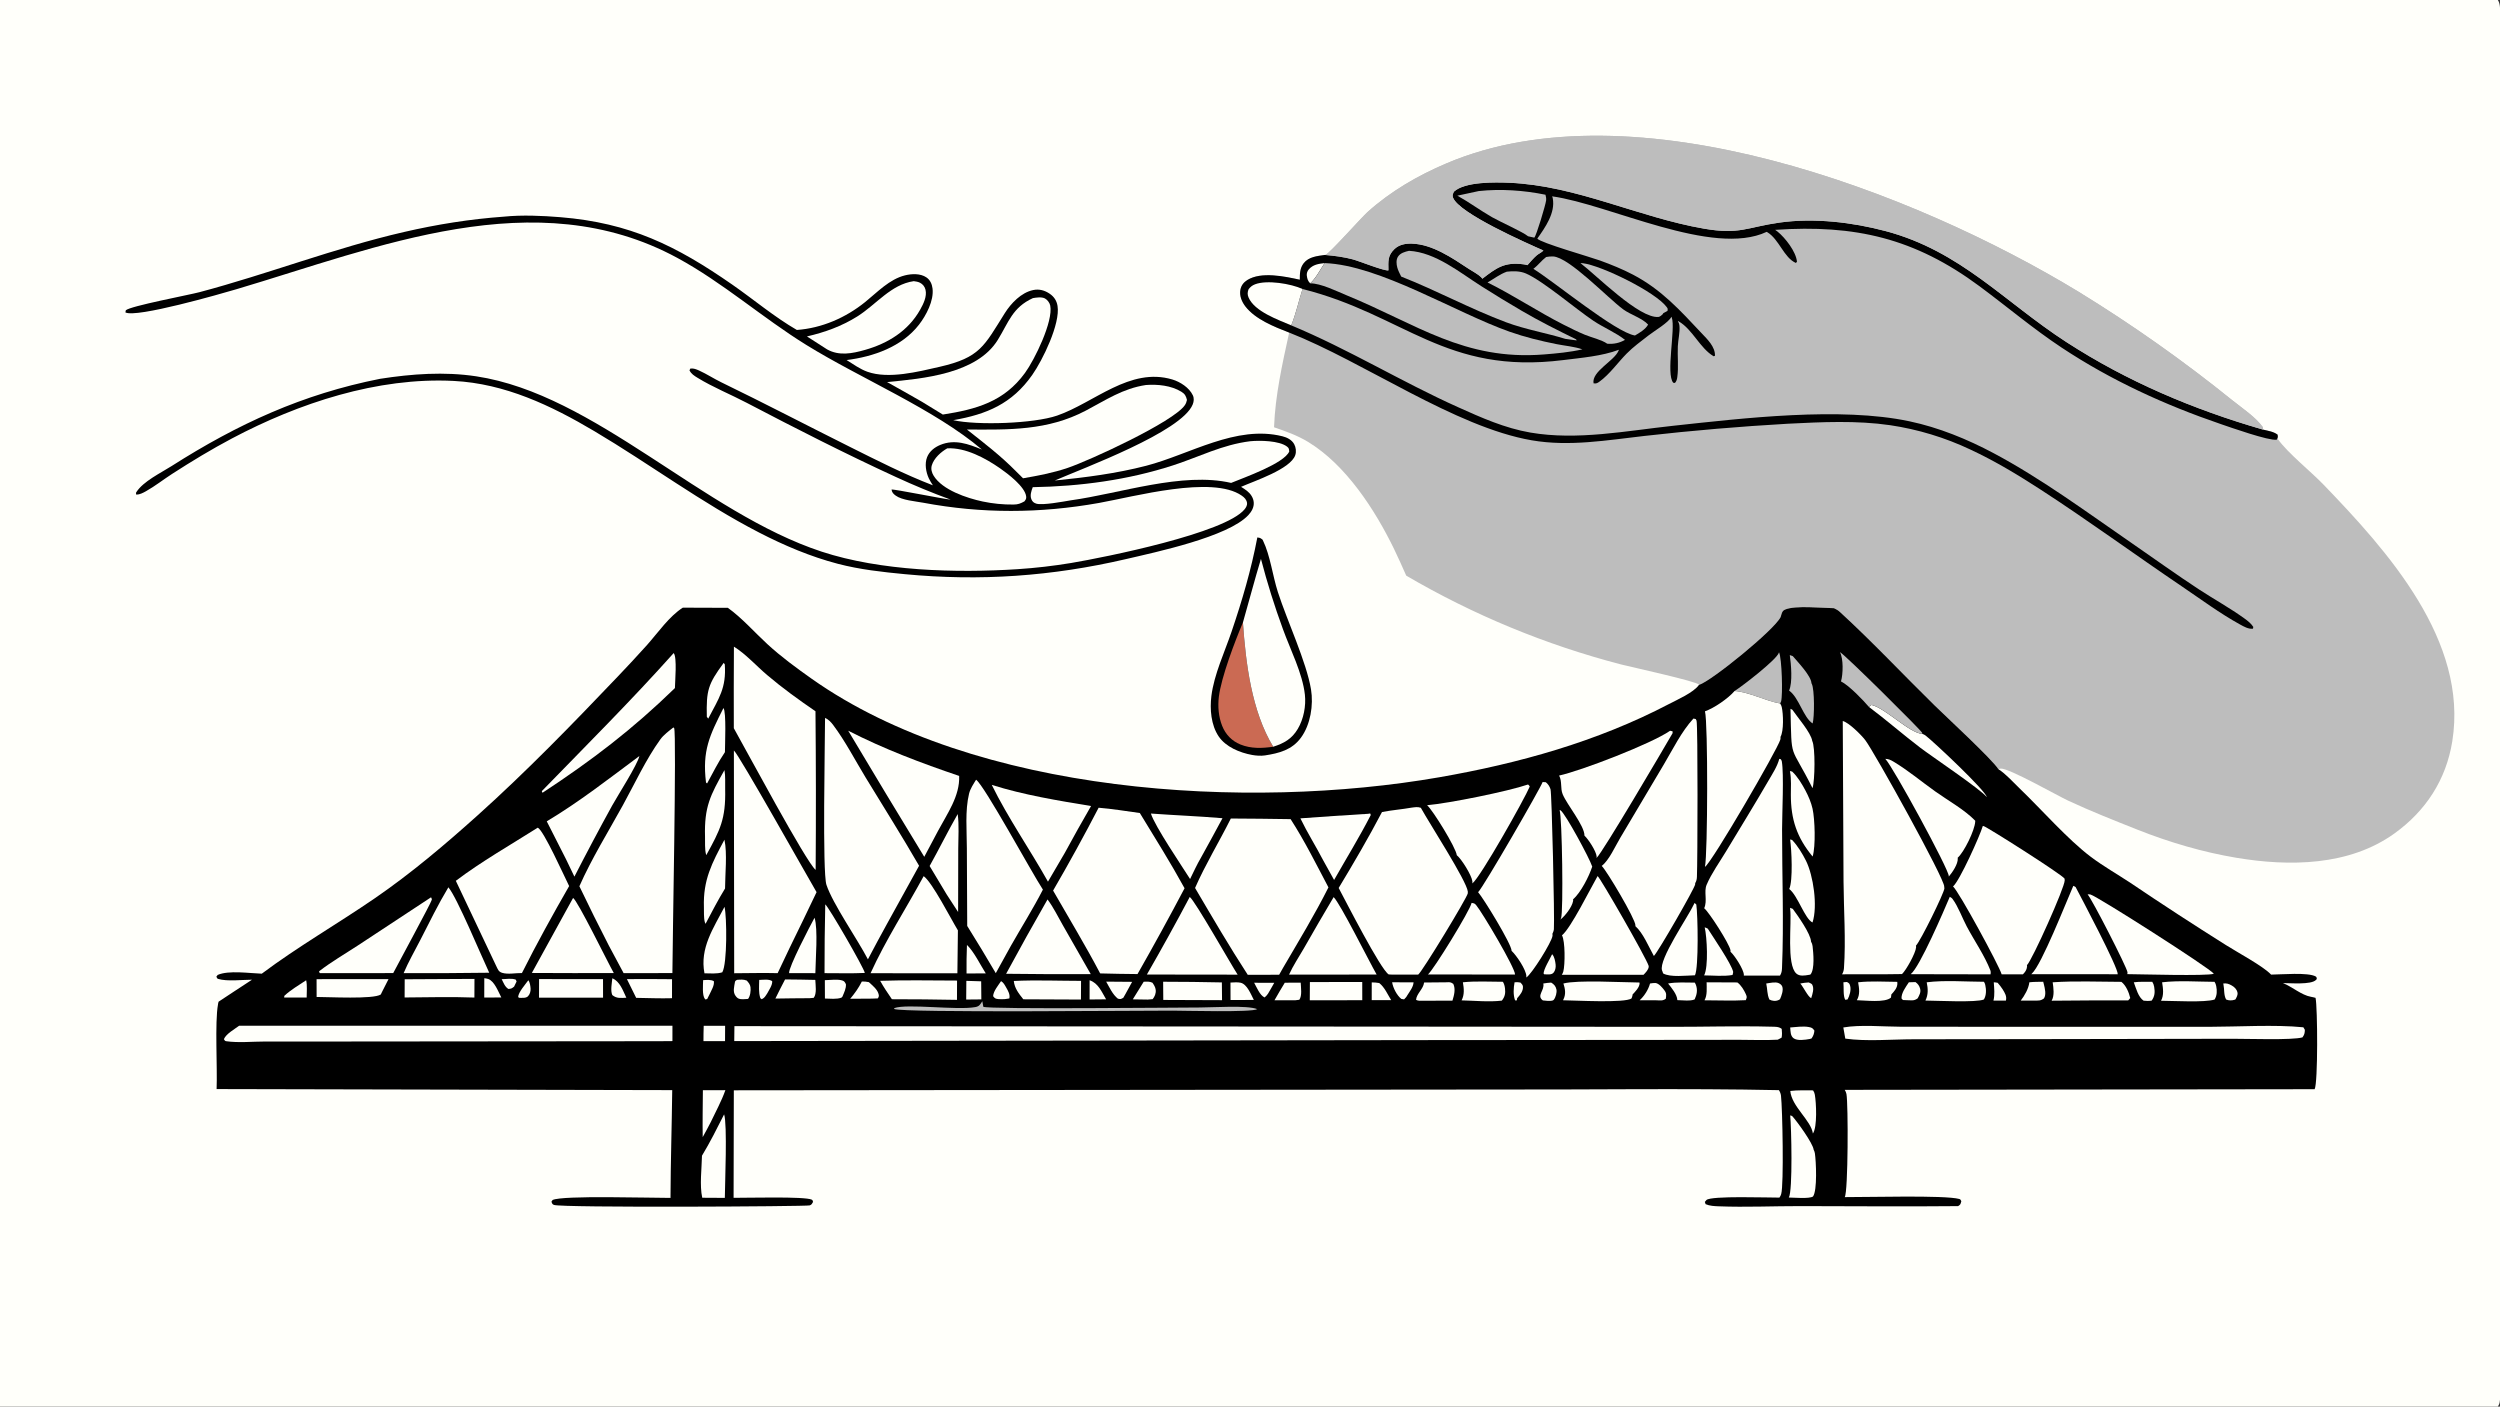 <?xml version="1.0" encoding="utf-8" ?>
<svg xmlns="http://www.w3.org/2000/svg" xmlns:xlink="http://www.w3.org/1999/xlink" width="1820" height="1024">
	<rect width="100%" height="100%" fill="#333333" stroke="none"/>
	<path fill="#FFFFFA" d="M0 0L1818.44 0C1820.58 3.358 1819.99 8.223 1820 12.083L1820 742.336L1820.01 943.951L1820 997.417C1819.99 1004.76 1820.98 1013.76 1819.75 1020.9C1819.56 1022.02 1819.05 1023.05 1818.44 1024L0 1024L0 0Z"/>
	<path d="M915.341 391.254C916.592 391.4 917.311 391.513 918.345 392.277C919.257 392.95 919.042 392.64 919.445 393.48C924.838 404.73 926.428 419.024 930.295 431.037C936.944 451.695 951.128 481.978 954.414 501.856C956.304 513.291 954.054 527.565 947.084 537.047C940.529 545.965 931.195 548.343 920.877 549.948C917.869 550.379 914.556 550.151 911.576 549.613C902.656 548.001 892.376 543.811 887.161 536.058C881.606 527.8 880.693 516.244 881.899 506.62C883.861 490.967 891.525 474.754 896.587 459.849C904.289 437.174 910.863 414.799 915.341 391.254Z"/>
	<path fill="#CB6A53" d="M904.856 453.142C906.905 482.781 911.17 517.749 926.891 543.624C918.851 544.798 910.756 545.13 903.051 541.995C896.725 539.42 892.218 534.697 889.706 528.368C887.1 521.804 886.477 514.258 887.323 507.283C889.056 493.007 899.051 466.771 904.856 453.142Z"/>
	<path fill="#FFFFFA" d="M904.856 453.142C909.271 437.756 913.333 422.195 917.972 406.885Q924.744 432.866 933.999 458.068C939.321 472.849 948.239 490.089 949.961 505.727C950.869 513.972 949.037 523.469 944.795 530.631C940.457 537.954 934.736 541.13 926.891 543.624C911.17 517.749 906.905 482.781 904.856 453.142Z"/>
	<path d="M366.963 157.712C380.174 156.39 394.784 157.032 407.967 158.112C458.517 162.254 492.118 178.73 533.089 207.194C548.643 218 563.729 230.75 580.107 240.209C598.298 238.906 615.724 231.288 629.865 219.863C638.706 212.72 647.544 203.238 658.876 200.452C663.778 199.246 670.044 198.975 674.411 201.938C677.167 203.809 678.47 206.766 678.878 209.986C680 218.828 674.228 229.663 669.02 236.376C656.538 252.465 635.827 259.69 616.319 262.122C621.111 265.117 626.164 268.765 631.508 270.658C646.949 276.127 668.466 270.606 684.061 267.037C713.589 260.279 716.402 251.965 731.496 227.982C736.035 220.771 743.418 213.004 752.11 211.171C756.537 210.237 760.508 211.338 764.2 213.852C767.354 216 769.266 218.919 769.881 222.669C772.007 235.647 759.06 262.134 751.473 272.955C736.773 293.922 718.365 301.657 693.92 305.891C711.489 309.801 752.653 308.39 769.573 302.551C796.569 293.234 822.533 267.036 853.441 276.258C859.171 277.967 865.744 282.186 868.383 287.771C869.391 289.902 869.159 292.323 868.293 294.457C860.184 314.442 788.967 340.654 767.867 349.823C790.169 347.594 812.634 344.723 834.369 339.089C866.198 330.838 899.81 309.19 933.583 317.607C936.975 318.453 940.433 320.166 942.168 323.355C943.448 325.708 943.819 328.808 942.949 331.359C939.482 341.532 913.193 350.132 903.489 354.42C904.948 355.34 906.435 356.265 907.79 357.335C910.389 359.387 912.435 362.304 912.719 365.682C913.024 369.296 911.124 372.513 908.745 375.052C893.957 390.834 841.77 401.889 819.414 407.085C765.908 419.521 713.547 423.233 658.808 418.007C642.428 416.444 625.937 414.624 609.984 410.456C590.132 405.268 570.905 397.107 552.686 387.717C511.026 366.245 472.959 337.76 432.669 313.867C401.1 295.146 367.559 279.23 330.339 277.318C274.806 274.465 217.511 293.448 168.858 319.188C153.992 327.053 139.43 335.885 125.3 344.996C118.945 349.094 112.867 353.91 106.28 357.608C104.112 358.825 101.757 360.056 99.233 360.114C99.051 359.252 98.773 359.024 99.275 358.246C104.372 350.358 117.01 344.327 124.899 339.307C173.171 308.59 220.189 286.975 276.711 275.771C299.847 272.185 323.396 270.438 346.668 273.953C433.219 287.026 511.795 373.254 598.229 401.619C641.133 415.699 695.932 417.299 740.822 414.361Q760.43 413.071 779.816 409.854C804.625 405.674 891.936 388.154 906.11 370.724C907.051 369.567 908.094 367.75 907.859 366.184C907.486 363.704 905.939 362.187 903.967 360.811C882.598 345.891 825.539 361.597 800.043 366.153C757.174 373.813 714.869 374.032 672.011 365.972C666.356 364.908 656.682 364.185 652.063 360.792C650.289 359.489 649.405 358.581 649.027 356.381C650.338 355.873 686.446 363.229 692.087 363.728Q671.868 356.35 652.334 347.311C615.686 330.476 579.335 311.937 543.593 293.242C531.853 287.101 519.079 281.952 507.844 275.054C505.408 273.559 503.21 272.219 501.932 269.573L502.626 268.274C504.958 268.029 506.929 268.84 509.01 269.782C514.504 272.267 519.628 275.663 525.077 278.305C556.427 293.503 587.374 309.673 618.556 325.236C638.394 335.137 658.439 345.36 679.15 353.318C678.09 351.667 676.996 349.988 676.167 348.207C674.07 343.7 673.049 337.591 674.91 332.846C676.594 328.552 680.35 325.629 684.5 323.905C695.03 319.528 704.955 323.204 714.833 327.269C680.468 298.018 626.505 275.569 587.002 251.117C554.899 231.247 526.355 205.783 493.093 187.746C389.736 131.698 274.694 180.187 171.926 210.611C160.85 213.89 99.082 231.669 91.286 227.434L91.588 225.897C94.737 222.822 137.269 214.813 145.213 212.706C195.205 199.45 243.577 180.547 294.045 168.912C318.338 163.311 342.078 159.511 366.963 157.712Z"/>
	<path fill="#FFFFFA" d="M689.611 326.386C702.893 325.705 717.378 333.514 728.069 340.952C733.786 344.93 746.179 354.333 747.043 361.346C747.267 363.162 746.791 363.58 745.808 364.986C742.949 366.547 741.117 367.312 737.819 367.306Q732.154 367.371 726.515 366.813Q720.877 366.256 715.334 365.083C703.845 362.631 686.124 356.729 679.727 346.387C678.308 344.091 677.563 341.438 678.355 338.774C679.918 333.517 685.043 328.989 689.611 326.386Z"/>
	<path fill="#FFFFFA" d="M665.214 204.681C666.775 204.885 668.32 205.121 669.743 205.833C671.792 206.859 673.214 208.661 673.759 210.886C674.969 215.829 672.201 221.305 669.854 225.487C661.187 240.932 646.328 250.035 629.7 254.739C620.401 257.37 610.9 259.269 602.126 254.352Q594.746 249.704 587.457 244.917C600.451 241.942 612.758 237.485 624.101 230.382C637.827 221.786 648.544 207.103 665.214 204.681Z"/>
	<path fill="#FFFFFA" d="M910.233 321.213C917.27 320.538 931.263 320.759 936.945 325.11C938.485 326.288 938.344 326.912 938.569 328.714C934.705 337.442 905.996 347.538 896.264 351.558C860.763 343.362 815.472 359.295 779.365 364.264C774.308 365.125 758.796 368.022 754.455 366.665C752.602 366.086 751.573 365.228 750.843 363.458C749.671 360.618 750.848 357.378 751.836 354.666C786.309 354.082 821.025 349.462 853.923 338.796C873.101 332.579 889.835 323.718 910.233 321.213Z"/>
	<path fill="#FFFFFA" d="M751.949 217.03C754.532 216.589 758.301 216.016 760.718 217.273C762.494 218.196 764.175 220.492 764.569 222.444C766.892 233.958 753.219 261.86 746.165 271.533C730.854 292.53 710.649 298.001 686.38 301.799L671.18 292.486C662.781 287.601 654.263 282.908 645.796 278.141C672.098 275.625 711.186 272.179 726.446 247.35C734.365 234.464 737.05 223.856 751.949 217.03Z"/>
	<path fill="#FFFFFA" d="M834.256 280.285C842.746 279.651 852.656 280.637 860.028 285.183C862.655 286.803 863.381 288.28 864.11 291.157C863.803 292.566 863.377 293.79 862.556 294.991C854.208 307.187 793.25 335.227 777.224 340.65C766.619 344.238 755.783 346.295 744.778 348.195L739.642 343.097C728.391 331.666 716.453 322.585 703.916 312.688C734.561 312.863 762.598 313.585 790.475 298.925C805.236 291.163 817.362 282.826 834.256 280.285Z"/>
	<path fill="#BDBDBD" d="M964.508 185.61C964.655 185.589 964.803 185.576 964.949 185.546C967.375 185.055 991.211 158.313 995.428 154.507C1012.35 139.231 1032.21 127.775 1053.15 118.883C1189.77 60.854 1394.02 139.9 1513.32 212.481Q1542.5 230.386 1570.46 250.128Q1598.43 269.87 1625.07 291.367C1632.11 297.002 1642.26 303.789 1647.38 311.017L1647.47 312.755C1650.93 313.609 1655.26 314.202 1658.09 316.451C1658.28 317.541 1658.38 318.112 1657.95 319.147C1658.09 319.351 1658.23 319.557 1658.37 319.76C1665.3 329.635 1682.25 343.185 1691.4 352.679C1738.14 401.159 1797 466.437 1785.27 539.654C1780.78 567.664 1765.98 590.339 1743.13 606.771C1710.16 630.481 1666.63 630.908 1628.12 624.473C1603.7 620.393 1579.17 613.175 1556.17 604.044C1539.34 597.365 1522.14 590.576 1505.73 582.924C1497.63 579.148 1462.58 559.192 1456.57 559.525C1456.36 559.536 1455.76 559.66 1455.56 559.716C1455.31 559.783 1455.07 559.866 1454.82 559.941C1450.39 552.842 1416.83 521.823 1408.55 513.707C1385.51 491.133 1363.23 467.307 1339.48 445.528C1338.13 444.297 1336.79 443.5 1335.13 442.762C1326.17 442.644 1307.14 440.599 1299.63 443.73C1297.82 444.483 1297.48 445.414 1296.87 447.236C1296.65 447.894 1296.58 448.61 1296.27 449.242C1291.68 458.616 1246.05 495.724 1236.84 498.628C1236.82 498.557 1236.83 498.48 1236.8 498.416C1235.62 496.12 1187.03 485.47 1180.16 483.725Q1169.89 481.053 1159.72 478.029Q1149.54 475.006 1139.48 471.635Q1129.42 468.264 1119.48 464.549Q1109.53 460.834 1099.73 456.78Q1089.92 452.726 1080.26 448.338Q1070.59 443.949 1061.09 439.231Q1051.58 434.513 1042.24 429.471Q1032.9 424.43 1023.74 419.07Q1019.45 409.243 1014.83 399.569C1000.97 371.118 979.799 338.339 952.088 321.596C944.293 316.886 936.088 314.013 927.5 311.063C928.364 287.772 933.547 264.797 938.514 242.117C927.735 237.949 913.808 232.433 906.616 223.033C904.014 219.631 902.188 215.272 903.013 210.928C903.595 207.86 905.409 205.509 908.034 203.872C918.187 197.537 935.242 201.228 946.267 203.634C946.267 199.303 946.286 195.245 949.093 191.635C952.763 186.914 959.024 186.389 964.508 185.61Z"/>
	<path d="M1123.6 182.36C1111.14 176.873 1061.98 155.223 1057.81 143.887C1057.13 142.055 1057.73 141.293 1058.41 139.575C1066.43 132.174 1088.34 132.61 1098.81 133.054C1147.67 135.127 1192.61 158.141 1240.41 166.444C1266.58 170.989 1271.68 165.413 1295.55 162.032C1320.5 158.498 1348.48 161.787 1372.71 168.23C1427.41 182.778 1458.93 219.623 1504.31 249.026C1548.57 277.701 1596.91 298.146 1647.47 312.755C1650.93 313.609 1655.26 314.202 1658.09 316.451C1658.28 317.541 1658.38 318.112 1657.95 319.147L1657.41 320.101C1651.72 321.017 1623.73 311.118 1616.81 308.752C1575.92 294.777 1536.92 276.92 1500.83 253.025C1480.04 239.257 1461.13 223.235 1441.14 208.419C1393.93 173.421 1350.56 163.38 1292.32 167.33Q1293.2 167.909 1294.02 168.577C1299.72 173.184 1307.54 183.252 1308.19 190.548L1307.41 191.433C1298.7 187.664 1295.18 174.203 1286.68 169.099C1286.5 168.992 1286.31 168.897 1286.13 168.795C1246.79 187.313 1171.87 148.763 1129.92 142.928C1130.25 143.724 1130.27 143.639 1130.41 144.387C1132.4 155.029 1124.92 165.52 1119.16 173.706C1121.31 176.709 1157.91 187.147 1164.71 189.624C1172.96 192.631 1181.09 195.894 1188.87 199.977C1209.57 210.831 1223.02 225.865 1238.75 242.554C1242.91 246.967 1248.69 252.378 1248.5 258.988L1247.57 259.382C1237.59 253.56 1232.18 239.759 1222.12 233.973C1221.9 233.849 1221.68 233.732 1221.46 233.611C1222.06 234.783 1222.55 235.975 1222.65 237.301C1223.04 242.115 1221.68 247.223 1221.46 252.056C1221.12 259.453 1222.08 267.131 1221.08 274.467C1220.85 276.203 1220.55 277.411 1219.38 278.775L1218.14 278.648C1212.61 272.346 1219.92 239.15 1217.05 231.198C1216.97 230.997 1216.88 230.803 1216.8 230.605C1214.86 234.734 1204.25 240.975 1200.2 244.14C1194.73 248.411 1188.98 252.533 1184.12 257.495C1177.84 263.886 1171.81 272.431 1164.63 277.662C1162.93 278.897 1162.24 279.39 1160.11 279.074C1158.53 270.456 1175.09 262.815 1178.22 255.482C1178.35 255.195 1178.45 254.902 1178.57 254.611C1166.16 259.291 1151.37 260.462 1138.22 262.12C1052.04 272.979 1022.64 229.157 948.253 210.393C945.434 219.04 943.477 228.536 939.997 236.857C981.695 254.2 1020.27 277.928 1061.44 296.423C1078.59 304.132 1095.48 311.689 1114.14 314.91C1148.09 320.771 1184 313.645 1217.9 309.986C1269.35 304.433 1339.7 296.012 1390.1 306.706C1411.54 311.253 1432.24 319.724 1451.53 330.011C1486.72 348.777 1519.6 373.155 1552.42 395.756C1568.62 406.911 1584.6 418.46 1601.06 429.224C1611.9 436.313 1623.52 442.697 1633.99 450.273C1636.46 452.052 1638.71 453.818 1640.39 456.386L1640.18 457.678C1636.87 458.131 1633.5 456.13 1630.68 454.582C1616.2 446.635 1602.27 436.272 1588.56 427.003C1554.14 403.74 1520.54 379.114 1485.7 356.506C1469.2 345.797 1452.32 335.608 1434.47 327.283Q1427.54 324.004 1420.38 321.243Q1413.22 318.482 1405.88 316.254Q1398.54 314.026 1391.06 312.344Q1383.58 310.661 1375.99 309.533C1351.62 305.995 1326.18 307.233 1301.65 308.468Q1249.4 311.444 1197.39 317.338C1170 320.433 1142.64 325.289 1115.14 320.55C1059.23 310.917 992.956 263.517 938.514 242.117C927.735 237.949 913.808 232.433 906.616 223.033C904.014 219.631 902.188 215.272 903.013 210.928C903.595 207.86 905.409 205.509 908.034 203.872C918.187 197.537 935.242 201.228 946.267 203.634C946.267 199.303 946.286 195.245 949.093 191.635C952.763 186.914 959.024 186.389 964.508 185.61C971.507 186.167 978.094 187.051 984.893 188.831C989.304 189.986 1007.64 197.37 1010.77 196.855C1010.72 190.322 1010.04 186.356 1015.05 181.423C1018.48 178.041 1023.32 177.206 1027.96 177.362C1042.85 177.861 1057.24 187.825 1069.28 195.736C1072 197.53 1075.92 199.509 1078.22 201.767C1078.78 202.316 1078.77 202.36 1079.12 202.925C1089.61 194.856 1095.32 190.596 1109.23 192.427C1110.19 192.552 1111.04 192.755 1111.96 193.033C1114.09 190.674 1116.23 188.07 1118.62 185.98C1120.08 184.702 1122.41 183.758 1123.6 182.36Z"/>
	<path fill="#FFFFFA" d="M953.812 206.272C952.042 204.445 951.698 203.044 951.356 200.627C951.142 199.123 951.73 197.36 952.721 196.205C955.819 192.595 959.937 192.036 964.356 191.531C961.315 195.977 957.795 202.924 953.812 206.272Z"/>
	<path fill="#BDBDBD" d="M1150.56 191.548C1151.28 191.554 1151.55 191.532 1152.22 191.613C1165.77 193.239 1205.18 212.49 1213.33 223.512C1214.26 224.779 1214.14 224.789 1213.94 226.346L1210.88 227.993C1210.72 228.261 1210.61 228.557 1210.41 228.798C1209.92 229.409 1208.26 230.64 1207.49 230.724C1193.55 232.219 1162.03 200.237 1150.56 191.548Z"/>
	<path fill="#FFFFFA" d="M939.997 236.857C930.399 232.733 913.275 226.778 908.937 216.533C908.013 214.348 908.151 212.694 908.982 210.53C910.365 208.806 911.577 207.786 913.659 206.98C922.322 203.628 939.781 206.509 948.253 210.393C945.434 219.04 943.477 228.536 939.997 236.857Z"/>
	<path fill="#BDBDBD" d="M1076.49 139.101C1092.48 137.37 1109.37 138.544 1125.1 141.763C1125.48 143.113 1125.73 144.507 1125.57 145.913C1125.23 149.022 1118.4 171.875 1116.96 173.015L1112.44 172.008C1108.61 168.803 1092.11 161.505 1086.16 158.088C1077.58 153.167 1069.56 147.227 1060.97 142.445L1076.49 139.101Z"/>
	<path fill="#BDBDBD" d="M1125.6 187.106C1127.27 186.829 1128.94 186.599 1130.64 186.69C1142.48 187.321 1170.4 216.949 1181.72 225.23C1186.98 229.077 1195.64 231.671 1199.82 236.287C1198.01 239.723 1193.51 242.335 1190.25 244.246C1176.06 241.949 1131.95 205.437 1116.28 195.703C1119.52 193.366 1122.19 189.651 1125.6 187.106Z"/>
	<path fill="#BDBDBD" d="M1096.96 197.773C1101.59 197.287 1106.55 197.237 1110.9 199.108C1123.21 204.405 1147.24 224.997 1160.02 233.542C1167.29 238.406 1176.28 242.107 1183.01 247.422C1178.93 249.75 1174.72 250.616 1170.06 250.226C1165.97 247.309 1158.59 245.704 1153.8 243.707C1148.45 241.482 1143.25 238.885 1138.09 236.266C1119.33 226.739 1101.73 214.934 1082.93 205.636C1087.8 202.868 1091.59 199.764 1096.96 197.773Z"/>
	<path fill="#BDBDBD" d="M1025.77 182.595C1045.04 183.701 1062.69 198.345 1078.39 208.339Q1092.74 217.452 1107.41 226.025C1120.62 233.787 1134.22 240.558 1147.97 247.303L1147.15 247.25L1147.99 247.85L1139.56 246.7C1125.27 242.281 1110.49 239.872 1096.4 234.599C1070.41 224.872 1045.91 211.494 1020.07 201.348C1019.05 199.265 1017.85 197.049 1017.24 194.814C1016.56 192.352 1016.27 189.152 1017.71 186.888C1019.45 184.169 1022.82 183.269 1025.77 182.595Z"/>
	<path fill="#BDBDBD" d="M964.356 191.531C1004.31 192.99 1059.58 227.582 1098.91 241.463C1110.04 245.389 1121.67 248.24 1133.24 250.542C1139.32 251.754 1146.18 252.298 1152 254.325C1142.95 256.402 1133.1 257.319 1123.85 258.05C1065.79 262.633 1031.33 235.895 980.313 214.974C972.871 211.923 961.67 206.262 953.812 206.272C957.795 202.924 961.315 195.977 964.356 191.531Z"/>
	<path fill="#BDBDBD" d="M964.508 185.61C964.655 185.589 964.803 185.576 964.949 185.546C967.375 185.055 991.211 158.313 995.428 154.507C1012.35 139.231 1032.21 127.775 1053.15 118.883C1189.77 60.854 1394.02 139.9 1513.32 212.481Q1542.5 230.386 1570.46 250.128Q1598.43 269.87 1625.07 291.367C1632.11 297.002 1642.26 303.789 1647.38 311.017L1647.47 312.755C1596.91 298.146 1548.57 277.701 1504.31 249.026C1458.93 219.623 1427.41 182.778 1372.71 168.23C1348.48 161.787 1320.5 158.498 1295.55 162.032C1271.68 165.413 1266.58 170.989 1240.41 166.444C1192.61 158.141 1147.67 135.127 1098.81 133.054C1088.34 132.61 1066.43 132.174 1058.41 139.575C1057.73 141.293 1057.13 142.055 1057.81 143.887C1061.98 155.223 1111.14 176.873 1123.6 182.36C1122.41 183.758 1120.08 184.702 1118.62 185.98C1116.23 188.07 1114.09 190.674 1111.96 193.033C1111.04 192.755 1110.19 192.552 1109.23 192.427C1095.32 190.596 1089.61 194.856 1079.12 202.925C1078.77 202.36 1078.78 202.316 1078.22 201.767C1075.92 199.509 1072 197.53 1069.28 195.736C1057.24 187.825 1042.85 177.861 1027.96 177.362C1023.32 177.206 1018.48 178.041 1015.05 181.423C1010.04 186.356 1010.72 190.322 1010.77 196.855C1007.64 197.37 989.304 189.986 984.893 188.831C978.094 187.051 971.507 186.167 964.508 185.61Z"/>
	<path d="M497.097 442.376L529.885 442.496C540.231 449.919 549.232 460.262 558.617 468.9C568.612 478.099 579.789 486.288 590.88 494.12C710.412 578.529 908.017 590.193 1047.79 565.853C1105.59 555.787 1162.74 539.9 1214.93 512.574C1221.02 509.382 1232.92 504.201 1236.84 498.628C1246.05 495.724 1291.68 458.616 1296.27 449.242C1296.58 448.61 1296.65 447.894 1296.87 447.236C1297.48 445.414 1297.82 444.483 1299.63 443.73C1307.14 440.599 1326.17 442.644 1335.13 442.762C1336.79 443.5 1338.13 444.297 1339.48 445.528C1363.23 467.307 1385.51 491.133 1408.55 513.707C1416.83 521.823 1450.39 552.842 1454.82 559.941C1460.41 563.569 1465.5 569.376 1470.32 574.004C1486.17 589.238 1505.35 611.179 1522.2 623.838C1531.34 630.71 1541.54 636.474 1551.08 642.811Q1585.42 665.98 1620.49 688.02C1628.6 693.193 1647.59 703.342 1653.37 709.518C1660.32 709.472 1680.48 707.702 1685.9 710.905C1686.58 711.307 1686.48 711.968 1686.64 712.7C1686.44 712.935 1686.24 713.182 1686.02 713.405C1682.44 717.07 1666.94 715.643 1661.97 715.686C1668.68 718.32 1675.47 724.476 1682.41 725.677C1683.51 725.867 1682.86 725.71 1683.97 725.989L1685.72 726.437C1687.23 733.245 1687.53 788.555 1685.05 792.939L1342.96 793.418C1343.54 794.356 1344.02 795.368 1344.22 796.461C1345.56 803.699 1345.49 867.487 1342.98 871.502C1358.46 871.612 1415.67 869.939 1426.36 872.849C1427.35 873.118 1427.35 873.643 1427.84 874.488C1427.23 876.57 1427.42 876.875 1425.5 878.057C1387.32 878.442 1349.11 878.093 1310.93 878.044C1291.12 878.019 1270.99 878.972 1251.22 878.194C1248.02 878.069 1244.65 877.916 1241.68 876.636L1241.12 874.992C1241.49 874.489 1241.86 874.018 1242.32 873.591C1245.77 870.393 1287.62 871.922 1295.41 871.86C1296.01 871.042 1296.42 870.236 1296.71 869.255C1298.71 862.465 1297.66 807.148 1296.56 797.661C1296.38 796.162 1295.85 794.908 1295.05 793.635C1225.21 792.174 1155.19 793.392 1085.33 793.178L534.224 793.742L534.053 872.018C543.07 872.084 586.057 870.875 590.995 873.361C591.691 873.711 591.661 874.309 591.903 875.012C591.184 876.241 590.94 876.993 589.514 877.518C587.233 878.358 408.621 879.332 403.278 877.182C401.97 876.656 402.011 876.152 401.434 874.884L402.306 873.594C409.435 870.089 474.098 872.136 488.123 872.076C488.221 845.925 489.079 819.765 489.381 793.612L157.686 792.845C158.329 777.325 156.327 744.273 158.688 731.32C158.79 730.76 158.88 729.65 159.166 729.199C159.334 728.935 181.335 714.732 183.483 713.222C176.305 713.235 165.441 714.666 158.742 712.628C157.998 712.402 157.869 711.642 157.519 710.983L158.488 709.74C166.469 706.217 181.78 708.565 190.58 708.839C216.788 689.183 245.741 672.575 272.782 653.998C299.424 635.695 323.873 614.976 347.895 593.403C383.226 561.673 416.851 527.045 449.606 492.667Q460.546 481.225 471.132 469.456C478.948 460.659 487.153 448.703 497.097 442.376Z"/>
	<path fill="#FFFFFA" d="M1342 715.105L1344.57 714.887C1346.26 715.834 1346.43 715.971 1346.94 717.87C1347.73 720.765 1346.46 725.044 1345.03 727.567L1343.39 727.89C1341.65 725.267 1342.4 718.53 1342 715.105Z"/>
	<path fill="#FFFFFA" d="M365.231 712.834C368.629 712.841 372.217 712.013 375.475 713.158L376.073 714.526L374.26 718.266C372.538 719.607 372.289 719.791 370.129 719.96C367.592 718.494 366.516 715.37 365.231 712.834Z"/>
	<path fill="#FFFFFA" d="M1310.61 715.997C1312.65 715.516 1314.66 715.377 1316.74 715.216C1317.48 715.603 1318.88 716.064 1319.28 716.792C1320.89 719.76 1319.49 723.641 1318.55 726.674C1316.17 725.64 1312.75 718.338 1310.61 715.997Z"/>
	<path fill="#FFFFFA" d="M384.609 713.639C385.784 714.966 386.166 718.002 386.27 719.802C386.38 721.717 385.736 723.88 384.372 725.279C382.84 726.851 379.931 726.352 377.828 726.415L377.221 725.785C377.385 722.288 382.529 716.609 384.609 713.639Z"/>
	<path fill="#FFFFFA" d="M1102.61 715.096C1104.18 714.957 1105.32 714.998 1106.87 715.291C1107.74 716.295 1108.6 716.881 1108.71 718.257C1108.97 721.492 1106.54 724.446 1104.5 726.688L1104.22 728.308L1102.99 728.271C1101.49 724.339 1101.85 719.173 1102.61 715.096Z"/>
	<path fill="#FFFFFA" d="M1129.94 694.658C1131.61 696.289 1132.26 699.921 1132.5 702.286C1132.7 704.239 1132.29 706.626 1130.95 708.141C1129.39 709.898 1126.5 709.28 1124.28 709.301L1123.81 708.933C1123.31 706.229 1128.65 697.587 1129.94 694.658Z"/>
	<path fill="#FFFFFA" d="M511.88 713.548C514.598 713.408 517.169 713.011 519.676 714.261C520.256 717.366 517.74 721.215 516.428 724.144L514.839 727.27L513.595 727.635C513.454 727.501 513.29 727.386 513.17 727.232C511.049 724.523 511.837 716.981 511.88 713.548Z"/>
	<path fill="#FFFFFA" d="M1451.47 715.106C1452.4 715.113 1453.35 715.329 1454.27 715.471C1455.53 716.951 1456.87 718.491 1457.88 720.153C1459.59 722.944 1461.07 725.255 1460.31 728.435L1451.24 728.432C1452.3 724.038 1451.77 719.567 1451.47 715.106Z"/>
	<path fill="#FFFFFA" d="M913.024 715.447L927.654 715.486C926.229 718.157 924.632 720.763 923.121 723.389C922.372 724.53 921.637 725.252 920.627 726.145C917.178 724.651 914.835 718.657 913.024 715.447Z"/>
	<path fill="#FFFFFA" d="M445.776 712.204C451.356 714.487 453.47 721.167 455.981 726.349C451.954 726.49 448.974 727.077 445.739 724.402C444.31 721.032 445.443 715.822 445.776 712.204Z"/>
	<path fill="#FFFFFA" d="M552.705 713.38C555.598 713.342 559.681 712.604 562.145 714.249C562.48 717.001 559.804 720.814 558.505 723.252C557.233 725.15 556.691 726.39 554.566 727.45L553.544 726.7C552.13 722.585 552.653 717.692 552.705 713.38Z"/>
	<path fill="#FFFFFA" d="M1618.51 715.998C1620.91 715.679 1622.54 716.214 1624.64 717.402C1626.67 718.548 1628.33 720.145 1628.87 722.495C1629.29 724.314 1628.23 726.008 1627.41 727.557C1627.25 727.632 1627.09 727.728 1626.92 727.784C1624.84 728.466 1622.53 728.493 1620.61 727.627C1618.81 724.37 1619.44 720.328 1618.67 716.702L1618.51 715.998Z"/>
	<path fill="#FFFFFA" d="M728.77 714.26C730.622 715.339 731.453 717.111 732.505 718.921C733.866 721.264 735.507 724.096 734.79 726.88L731.451 727.366C729.993 727.395 728.422 727.508 726.973 727.352C724.748 727.112 724.337 726.983 722.988 725.22C723.165 721.534 726.764 717.334 728.77 714.26Z"/>
	<path fill="#FFFFFA" d="M793.232 713.623C799.593 715.769 801.967 721.993 805.247 727.509L793.217 727.626L793.232 713.623Z"/>
	<path fill="#FFFFFA" d="M352.571 712.135C353.531 712.255 354.415 712.366 355.339 712.67C359.936 714.181 362.818 722.061 364.952 726.158L352.538 726.213L352.571 712.135Z"/>
	<path fill="#FFFFFA" d="M222.881 713.635C223.759 717.452 223.241 722.241 223.256 726.183L206.865 726.195L207 724.968C211.614 720.611 217.599 717.166 222.881 713.635Z"/>
	<path fill="#FFFFFA" d="M1123.52 715.992C1125.42 715.614 1127.33 715.484 1129.25 715.32C1131.24 716.494 1132.59 717.924 1133.09 720.345C1133.54 722.457 1132.53 726.194 1131.14 727.819C1130.23 728.878 1128.11 728.58 1126.72 728.636L1123.19 728.302C1118.35 724.785 1124.64 721.081 1123.52 715.992Z"/>
	<path fill="#FFFFFA" d="M998.626 715.186C1000.51 715.157 1002.24 715.346 1004.1 715.659C1008.01 718.743 1010.15 723.883 1012.75 728.074L998.609 728.101L998.626 715.186Z"/>
	<path fill="#FFFFFA" d="M1013.47 715.093L1029.07 715.157C1028.89 718.524 1026.3 721.756 1024.53 724.568C1023.92 725.802 1023.13 726.592 1022.17 727.546L1020.16 727.211C1016.91 724.641 1014.11 719.183 1013.47 715.093Z"/>
	<path fill="#FFFFFA" d="M1285.82 715.997C1288.29 715.648 1292.49 714.63 1294.8 715.687C1295.97 716.222 1296.97 716.95 1297.45 718.146C1298.51 720.787 1296.94 724.953 1295.85 727.387C1295.59 727.56 1295.36 727.765 1295.08 727.904C1292.78 729.077 1290.21 728.774 1288.11 727.667C1286.37 723.93 1286.72 719.988 1285.82 715.997Z"/>
	<path fill="#FFFFFA" d="M1389.65 715.11L1394.46 714.955C1396.23 716.239 1397.26 717.603 1397.85 719.776C1398.56 722.406 1397.25 724.577 1396.04 726.805C1393.43 728.718 1391.95 728.205 1388.77 728.164L1385.34 728.018L1384.3 726.883C1384.12 722.834 1387.48 718.397 1389.65 715.11Z"/>
	<path fill="#FFFFFA" d="M703.504 714.056L714.299 714.396L714.416 727.563L703.388 727.668L703.504 714.056Z"/>
	<path fill="#FFFFFA" d="M1303.26 747.999C1307.42 747.725 1312.66 746.896 1316.77 747.67C1319.16 748.121 1319.57 748.446 1320.89 750.303C1320.63 752.68 1320.16 754.039 1318.79 756.002C1318.27 756.194 1318.13 756.262 1317.51 756.378C1314.22 756.988 1308.34 757.891 1305.65 755.788C1303.34 753.978 1303.55 750.758 1303.26 747.999Z"/>
	<path fill="#FFFFFA" d="M805.281 714.628L824.191 714.784L819.275 723.748L817.766 726.384C815.951 727.356 815.968 727.504 813.836 727.038C809.998 724.057 807.676 718.796 805.281 714.628Z"/>
	<path fill="#FFFFFA" d="M703.94 687.897C709.219 693.061 713.623 702.315 717.625 708.613L703.643 708.699Q703.538 698.294 703.94 687.897Z"/>
	<path fill="#FFFFFA" d="M536.526 713.322C539.036 713.174 541.261 712.864 543.639 713.861C544.893 715.25 546.125 716.688 546.36 718.617C546.674 721.194 546.227 725.167 544.588 727.216C542.876 727.307 540.933 727.548 539.236 727.357C537.359 727.147 536.552 726.419 535.467 724.952C533.321 722.051 534.51 718.194 535.047 714.902C535.204 713.941 535.764 713.868 536.526 713.322Z"/>
	<path fill="#FFFFFA" d="M832.613 714.708C834.926 714.615 836.826 714.4 838.981 715.418C840.102 717.052 841.144 718.677 841.363 720.696C841.629 723.145 840.659 725.531 839.13 727.387L835.573 727.697L824.673 727.522L832.613 714.708Z"/>
	<path fill="#FFFFFA" d="M1201.22 715.997C1202.44 715.824 1203.86 715.546 1205.09 715.623C1207.59 715.779 1210.33 719.152 1211.75 721.044C1213.35 723.192 1213.03 724.607 1212.71 727.076C1210.38 728.826 1208.54 728.256 1205.71 728.212L1193.64 728.206C1197.06 725.112 1200.02 720.464 1201.22 715.997Z"/>
	<path fill="#FFFFFA" d="M895.787 715.304C898.113 715.216 900.882 714.921 903.156 715.423C907.899 716.468 910.747 724.053 912.795 727.959L895.83 728.002L895.787 715.304Z"/>
	<path fill="#FFFFFA" d="M1553.41 715.111C1557.78 714.531 1562.46 714.81 1566.87 714.772C1567.61 715.99 1568 716.994 1568.24 718.41C1568.89 722.251 1568.7 725.28 1566.42 728.445C1564.34 728.761 1562.6 728.739 1560.52 728.488C1556.59 725.838 1555.04 719.434 1553.41 715.111Z"/>
	<path fill="#FFFFFA" d="M627.419 714.536C629.215 714.494 630.762 714.603 632.517 714.996C634.925 717.216 638.488 720.022 639.466 723.243C640.001 725.001 639.959 725.251 639.094 726.833L634.734 727L618.964 727.106C622.322 723.043 625.057 719.297 627.419 714.536Z"/>
	<path fill="#FFFFFA" d="M512.299 746.791L527.882 746.796L527.828 757.957L512.12 757.956C512.057 754.248 512.236 750.502 512.299 746.791Z"/>
	<path fill="#FFFFFA" d="M1477.37 715.11C1480.67 714.707 1484.12 714.799 1487.46 714.72Q1487.71 715.654 1487.94 716.595C1488.69 719.678 1489.78 723.961 1488.03 726.823C1485.47 728.699 1484.23 728.358 1481.11 728.444L1471.09 728.448C1473.89 724.792 1476.83 719.737 1477.37 715.11Z"/>
	<path fill="#FFFFFA" d="M600.482 713.569C604.074 713.523 609.711 712.691 613.095 713.761C614.85 714.315 614.996 714.979 615.834 716.487C616.038 719.718 614.458 722.689 613.258 725.612L612.557 726.3C609.01 727.598 604.311 726.996 600.543 726.943L600.482 713.569Z"/>
	<path fill="#FFFFFA" d="M935.326 715.42L946.912 715.359C947.045 718.852 948.058 724.936 945.897 727.83L943.103 728.183L927.826 728.193C930.194 723.871 932.817 719.662 935.326 715.42Z"/>
	<path fill="#FFFFFA" d="M1214.36 715.996C1220.57 714.84 1227.46 715.336 1233.79 715.345C1234.11 715.89 1234.4 716.394 1234.62 716.991C1236 720.737 1235.3 724.096 1233.7 727.559C1230.72 728.984 1224.5 728.128 1221.1 728.099C1221 724.061 1216.86 719.1 1214.36 715.996Z"/>
	<path fill="#FFFFFA" d="M526.855 482.569L527.645 483.642C528.885 500.91 523.282 508.408 515.587 523.173L514.567 521.813C514.145 502.621 515.388 498.136 526.855 482.569Z"/>
	<path fill="#FFFFFA" d="M511.699 793.681L528.074 793.639C525.283 801.617 520.933 809.459 517.319 817.121C515.506 820.739 513.51 824.271 511.57 827.822C511.387 816.45 511.619 805.055 511.699 793.681Z"/>
	<path fill="#FFFFFA" d="M1052.8 715.111C1055.39 715.035 1055.92 714.8 1058 716.267C1059.81 720.134 1058.58 724.567 1057.38 728.465L1033.3 728.551C1032.38 728.535 1031.75 728.24 1030.89 727.918C1031.2 723.383 1036.21 720.042 1036.74 715.264L1052.8 715.111Z"/>
	<path fill="#FFFFFA" d="M1303.33 794.221C1308.78 793.547 1314.43 793.808 1319.91 793.791C1320.59 794.842 1320.97 795.639 1321.19 796.883C1322.23 802.736 1323.1 820.475 1319.79 825.202C1318.44 815.577 1304.31 805.558 1303.33 794.221Z"/>
	<path fill="#FFFFFA" d="M1352.72 715.11C1362.02 714.058 1371.83 714.73 1381.19 714.787C1381.22 715.098 1381.26 715.409 1381.28 715.721C1381.43 719.042 1378.99 721.702 1376.9 723.962L1376.63 726.219C1372.32 730.195 1357.78 728.253 1351.78 728.154C1354.22 724.063 1353.5 719.572 1352.72 715.11Z"/>
	<path fill="#FFFFFA" d="M571.532 713.027C578.863 713.018 586.211 713.251 593.543 713.371C593.686 716.965 594.761 723.485 592.372 726.422L589.412 726.685C581.105 726.671 572.788 726.862 564.482 726.959C566.706 722.259 569.163 717.656 571.532 713.027Z"/>
	<path fill="#FFFFFA" d="M1242.42 715.111L1264.78 715.217C1267.42 717.042 1269.67 720.808 1270.95 723.694C1271.91 725.877 1271.77 725.971 1270.93 728.127C1261.05 728.694 1250.78 728.202 1240.86 728.213C1243.03 724.511 1242.41 719.295 1242.42 715.111Z"/>
	<path fill="#FFFFFA" d="M1241.02 675.103C1241.78 675.263 1242.54 675.718 1243.25 676.046C1246.87 681.791 1260.65 701.874 1261.76 707.577C1261.83 707.987 1261.39 709.303 1261.28 709.779C1254.91 710.945 1247.14 710.119 1240.6 710.088C1243.85 703.892 1242.7 682.273 1241.02 675.103Z"/>
	<path fill="#FFFFFA" d="M456.399 712.803C467.339 712.621 478.301 712.814 489.243 712.859L489.221 726.697C480.559 726.955 471.804 726.565 463.134 726.436L456.399 712.803Z"/>
	<path fill="#FFFFFA" d="M1064.98 715.101C1074.5 714.11 1084.53 714.731 1094.11 714.738C1095.04 716.308 1095.41 717.733 1095.64 719.528C1096.09 723.121 1095.56 725.648 1093.35 728.447C1084.27 729.594 1073.27 728.461 1064.05 728.272C1066.22 724.026 1065.77 719.656 1064.98 715.101Z"/>
	<path fill="#FFFFFA" d="M592.992 668.122C595.616 676.315 593.706 698.963 593.578 708.47L574.463 708.423C573.839 704.545 589.831 673.834 592.992 668.122Z"/>
	<path fill="#FFFFFA" d="M526.679 515.456C528.86 518.246 527.76 542.568 527.755 547.554C522.869 554.745 518.931 562.738 514.753 570.361L513.967 569.662C511.149 546.409 516.602 535.408 526.679 515.456Z"/>
	<path fill="#BDBDBD" d="M1302.96 476.885L1305.14 477.653C1308.8 481.949 1318.55 492.071 1318.74 497.416C1318.81 497.541 1318.89 497.662 1318.95 497.79C1321.08 501.942 1320.92 522.205 1319.6 526.673C1312.85 522.383 1309.67 507.794 1302.46 502.743C1305.11 496.822 1303.92 483.341 1302.96 476.885Z"/>
	<path fill="#FFFFFA" d="M953.599 714.947L991.711 714.874L991.738 728.166L953.521 728.183L953.599 714.947Z"/>
	<path fill="#FFFFFA" d="M527.401 560.645C528.209 564.92 527.822 570.112 527.921 574.488C528.411 596.203 524.325 604.137 514.176 622.522C514.112 622.338 514.035 622.158 513.985 621.971C512.985 618.26 513.364 612.916 513.256 609.019C512.656 587.417 517.081 578.96 527.401 560.645Z"/>
	<path fill="#FFFFFA" d="M527.398 611.305C529.524 621.217 527.88 636.431 527.838 646.822C522.697 655.181 518.199 663.899 513.617 672.571C513.473 672.238 513.213 671.684 513.11 671.303C512.245 668.094 512.56 663.777 512.448 660.376C511.795 640.548 518.309 628.254 527.398 611.305Z"/>
	<path fill="#FFFFFA" d="M527.45 660.174C529.184 667.363 529.494 701.674 525.825 707.831C521.854 709.121 517.002 708.598 512.851 708.571C509.314 690.182 519.423 675.658 527.45 660.174Z"/>
	<path fill="#FFFFFA" d="M1574.01 715.11C1586.35 713.674 1599.73 714.706 1612.18 714.768C1612.87 715.78 1613.16 716.678 1613.41 717.889C1614.07 721.189 1614.06 724.749 1612.22 727.657C1605.26 729.961 1581.8 728.575 1573.23 728.549C1575.46 724.504 1574.72 719.47 1574.01 715.11Z"/>
	<path fill="#FFFFFA" d="M1303.48 515.998L1304.83 516.686C1308.49 522.105 1318.34 533.302 1319.3 539.356C1321.63 544.001 1321.29 568.392 1319.51 573.78C1302.88 540.544 1304.41 555.123 1303.48 515.998Z"/>
	<path fill="#FFFFFA" d="M846.768 714.707Q868.146 714.727 889.518 715.199L889.645 728.128L846.869 727.964L846.768 714.707Z"/>
	<path fill="#FFFFFA" d="M1402.65 715.11C1415.94 713.447 1430.83 714.686 1444.3 714.733C1444.78 715.489 1445.05 716.09 1445.26 716.978C1446.04 720.398 1446.13 724.512 1444.29 727.591C1439.22 730.005 1409.38 728.449 1401.71 728.403C1403.86 724.134 1403.61 719.674 1402.65 715.11Z"/>
	<path fill="#FFFFFA" d="M1303.14 660.885L1305.12 661.63C1308.67 666.388 1318.26 679.925 1318.43 685.47C1319.09 686.594 1319.42 687.595 1319.57 688.897C1320.14 693.901 1321.23 705.345 1318.1 709.36C1317.39 709.67 1317.76 709.551 1316.79 709.712C1313.84 710.199 1310.21 710.914 1307.77 708.771C1300.37 702.275 1304.53 671.843 1303.24 661.686L1303.14 660.885Z"/>
	<path fill="#FFFFFA" d="M1360.57 514.63L1362.46 513.162C1372.46 515.451 1390.41 533.887 1399.45 534.255C1400.37 534.588 1401.09 534.901 1401.87 535.507C1408.06 540.295 1445.73 575.722 1446.36 580.273C1442.11 574.732 1406.15 550.567 1397.94 544.319C1385.29 534.685 1373.25 524.135 1360.57 514.63Z"/>
	<path fill="#BDBDBD" d="M715.126 728.878C715.307 730.242 715.598 731.591 715.861 732.941C719.529 734.911 858.742 733.455 873.59 733.453C883.021 733.452 908.061 731.687 915.278 734.641C911.752 737.137 861.756 735.756 853.569 735.742C832.417 735.669 657.92 737.427 650.999 734.557L651.027 733.907C660.409 730.493 696.647 735.619 710.056 733.159C713.05 732.609 713.593 731.19 715.126 728.878Z"/>
	<path fill="#BDBDBD" d="M1262.78 503.046C1268.22 499.651 1293.21 480.416 1295 475.252C1295.05 475.097 1295.07 474.932 1295.11 474.772C1297.24 479.115 1297.96 506.108 1296.63 510.65C1296.49 511.103 1296.13 511.763 1295.94 512.146C1284.89 510.151 1273.7 503.86 1262.78 503.046Z"/>
	<path fill="#FFFFFA" d="M738.044 714.149C754.235 713.353 770.776 714.063 787.005 714.078L786.931 727.677L744.969 727.484C741.732 723.35 738.586 719.536 738.044 714.149Z"/>
	<path fill="#FFFFFA" d="M392.45 712.776L438.999 712.814L439.028 726.284L392.405 726.307L392.45 712.776Z"/>
	<path fill="#FFFFFA" d="M230.468 712.838L282.852 712.785L278.048 722.243L277.239 723.969C271.983 727.618 238.802 725.761 230.499 725.789L230.468 712.838Z"/>
	<path fill="#FFFFFA" d="M1303.22 611.107L1304.65 611.489C1308.6 615.586 1312.21 621.534 1314.75 626.615C1320.11 637.372 1323.41 659.678 1319.51 671.563C1313.88 668.944 1308.76 651.916 1302.56 647.181C1305.39 641.158 1304.27 618.367 1303.22 611.107Z"/>
	<path fill="#FFFFFA" d="M1303.05 561.327L1304.68 561.687C1308.51 565.207 1311.86 570.79 1314.3 575.371C1316.5 579.507 1318.52 584.177 1319.54 588.76C1321.25 596.411 1321.9 616.005 1319.6 623.559C1308.05 609.635 1303.73 596.389 1303.74 578.622C1303.74 573.172 1304.15 567.432 1303.19 562.051L1303.05 561.327Z"/>
	<path fill="#FFFFFA" d="M294.618 712.913L345.42 712.638L345.364 726.221C328.47 725.572 311.467 726.049 294.56 726.162L294.618 712.913Z"/>
	<path fill="#FFFFFA" d="M1138.16 715.991C1148.43 713.252 1181.07 715.198 1193.53 715.27C1193.56 715.448 1193.62 715.624 1193.62 715.805C1193.65 718.693 1190.37 722.038 1188.52 723.977C1188.52 724.93 1188.08 725.893 1187.79 726.798C1183.34 730.391 1146.22 728.263 1137.86 728.194C1137.99 727.922 1138.14 727.652 1138.27 727.377C1140.08 723.591 1139.42 719.801 1138.16 715.991Z"/>
	<path fill="#FFFFFA" d="M640.754 714.041C659.363 713.377 678.112 713.844 696.737 713.859L696.678 727.898Q672.994 727.431 649.306 727.436C646.285 723.047 643.359 718.697 640.754 714.041Z"/>
	<path fill="#FFFFFA" d="M1494.35 715.11C1510.87 713.986 1527.81 714.75 1544.37 714.787C1547.76 717.412 1549.85 722.505 1550.82 726.591L1549.32 728.309Q1521.46 728.209 1493.6 728.517C1495.76 724.773 1494.95 719.233 1494.35 715.11Z"/>
	<path fill="#FFFFFA" d="M697.206 592.635C698.302 600.744 697.623 609.635 697.604 617.827L697.508 663.965L689.142 651.09Q683.034 640.726 676.765 630.459C683.753 617.945 690.085 605.086 697.206 592.635Z"/>
	<path fill="#FFFFFA" d="M600.786 658.37C603.323 660.273 628.865 704.471 629.594 708.299C619.872 708.759 609.999 708.432 600.26 708.454Q600.223 683.409 600.786 658.37Z"/>
	<path fill="#BDBDBD" d="M1339.46 474.711C1343.62 477.035 1398.86 531.894 1399.26 533.393C1399.33 533.677 1399.39 533.967 1399.45 534.255C1390.41 533.887 1372.46 515.451 1362.46 513.162L1360.57 514.63C1356.41 509.703 1345.87 498.793 1340.24 496.073C1341.79 490.765 1342.1 479.627 1339.46 474.711Z"/>
	<path fill="#FFFFFA" d="M527.156 811.256C529.578 818.277 527.76 861.651 527.678 872.056L511.234 871.962C509.236 862.939 510.872 850.68 511.042 841.347C516.945 831.591 522.009 821.422 527.156 811.256Z"/>
	<path fill="#FFFFFA" d="M1233.64 657.327L1234.91 658.495C1236.05 665.94 1236.7 704.469 1233.93 710.008C1227.94 710.134 1215.86 711.7 1210.72 708.615C1210.62 707.918 1210.22 707.192 1209.98 706.516C1207.23 698.688 1229.09 667.287 1233.34 657.986L1233.64 657.327Z"/>
	<path fill="#FFFFFA" d="M1303.27 811.997L1304.65 812.437C1308.24 816.314 1319.87 832.437 1320.32 836.933C1320.75 837.78 1321.08 838.621 1321.23 839.568C1322.1 845.231 1323.12 866.801 1319.85 871.057C1317.15 872.853 1305.86 871.83 1302.26 871.804C1305.22 867.022 1304.1 820.135 1303.27 811.997Z"/>
	<path fill="#FFFFFA" d="M1135.38 589.768L1136.15 589.944C1139.83 592.762 1157.08 624.584 1159.14 630.865C1157.01 637.66 1150.69 650.071 1145.2 654.665C1145.28 655.306 1145.32 655.321 1145.18 656.067C1144.37 660.432 1139.39 666.787 1135.94 669.478C1136.12 669.129 1136.3 668.779 1136.45 668.418C1138.23 664.17 1137.23 594.436 1135.38 589.768Z"/>
	<path fill="#FFFFFA" d="M837.861 592.26C855.223 593.536 872.625 594.187 889.973 595.657Q882.22 610.105 874.266 624.444C871.345 629.38 868.939 634.792 866.376 639.933C860.394 630.433 840.692 601.48 837.861 592.26Z"/>
	<path fill="#FFFFFA" d="M995.951 592.453L997.506 592.2L997.922 593.331C989.683 609.418 980.121 624.887 971.221 640.623L963.243 626.237C957.91 615.966 951.706 606.198 946.679 595.756Q971.305 593.95 995.951 592.453Z"/>
	<path fill="#FFFFFA" d="M490.444 475.428C493.024 478.522 491.403 496.11 491.343 500.921C460.389 531.019 431.159 553.315 395.074 577.063C394.472 576.655 394.777 576.965 394.465 575.91C426.772 542.673 459.546 510.009 490.444 475.428Z"/>
	<path fill="#FFFFFA" d="M313.716 653.283L314.01 653.55C314.135 654.015 314.439 654.466 314.384 654.944C314.176 656.761 289.704 701.688 286.259 708.411L232.919 708.452C232.427 708.054 232.462 707.68 232.298 707.085C241.106 700.269 251.125 694.47 260.46 688.353L313.716 653.283Z"/>
	<path fill="#FFFFFA" d="M1419.44 652.887C1420.26 653.357 1420.89 653.666 1421.46 654.443C1425.57 659.962 1428.48 668.19 1431.74 674.353C1437.18 684.642 1444.79 695.615 1448.97 706.387C1449.32 707.303 1449.26 708.347 1449.14 709.303L1421.65 709.283L1390.98 709.191C1397.45 704.38 1415.41 662.422 1419.44 652.887Z"/>
	<path fill="#FFFFFA" d="M417.209 653.711C420.726 656.041 442.354 700.421 446.844 708.381L417.827 708.421L387.176 708.315L417.209 653.711Z"/>
	<path fill="#FFFFFA" d="M762.593 654.794C766.814 660.369 770.168 667.314 773.661 673.415L794.069 709.17L763.772 709.181L732.46 708.909Q747.183 681.66 762.593 654.794Z"/>
	<path fill="#FFFFFA" d="M1071.32 657.305C1072.98 657.593 1073.48 657.557 1074.62 658.905C1078.83 663.848 1103.29 705.002 1102.94 709.449L1071.52 709.436L1039.54 709.402C1043.52 706.27 1070.36 662.585 1071.32 657.305Z"/>
	<path fill="#FFFFFA" d="M465.49 550.363C463.976 556.915 449.712 579.079 445.638 586.466Q431.514 612.123 418.166 638.192L412.078 625.554L398.04 597.93C421.68 583.805 443.432 566.79 465.49 550.363Z"/>
	<path fill="#FFFFFA" d="M1372.5 552.44C1374.79 552.477 1376.42 553.251 1378.37 554.413C1388.91 560.7 1398.63 568.859 1408.62 575.996C1417.86 582.592 1430.12 589.403 1437.94 597.451C1437.97 597.763 1437.98 597.736 1437.96 598.119C1437.65 604.402 1429.9 620.309 1425.18 624.451C1425.2 624.611 1425.25 624.77 1425.26 624.932C1425.51 628.983 1421.28 635.198 1418.72 638.162C1418.72 638.053 1418.73 637.943 1418.73 637.834C1418.74 632.764 1378.13 558.26 1372.5 552.44Z"/>
	<path fill="#FFFFFA" d="M970.899 653.09C975.683 657.728 996.921 700.246 1002.18 709.447L969.985 709.507L938.431 709.506C941.354 702.992 945.659 696.611 949.222 690.4Q959.883 671.642 970.899 653.09Z"/>
	<path fill="#FFFFFA" d="M866.136 652.976C869.969 655.795 895.876 701.617 900.999 709.542L870.722 709.51L834.936 709.449Q851.035 681.488 866.136 652.976Z"/>
	<path fill="#FFFFFA" d="M1519.75 651.108C1520.46 651.061 1521.15 651.044 1521.85 651.202C1526.44 652.238 1608.93 704.88 1611.69 708.89C1606.89 710.705 1557.73 709.22 1548.7 709.172C1548.74 708.852 1548.86 708.23 1548.83 707.864C1548.52 704.383 1522.57 653.778 1519.75 651.108Z"/>
	<path fill="#FFFFFA" d="M326.423 645.958C332.698 653.276 350.4 695.997 356.157 708.149L323.776 708.445L293.837 708.459C297.283 700.262 301.917 692.28 305.973 684.357C312.578 671.454 318.95 658.388 326.423 645.958Z"/>
	<path fill="#FFFFFA" d="M1509.37 644.887L1511.04 645.767C1515.16 653.554 1542.12 704.513 1541.72 709.253L1513.19 709.201L1478.75 709.221C1478.9 709.079 1479.04 708.933 1479.19 708.794C1486.27 702.345 1503.93 657.313 1509.37 644.887Z"/>
	<path fill="#FFFFFA" d="M722.003 571.393C745.27 578.751 770.241 582.824 794.284 586.793Q784.503 603.679 775.208 620.838L762.925 641.843C749.732 618.293 733.87 595.587 722.003 571.393Z"/>
	<path fill="#FFFFFA" d="M1112.41 571.109C1113.07 571.528 1113.26 571.939 1113.66 572.59C1109.9 581.588 1077.63 638.927 1071.86 643.142C1071.92 642.573 1071.95 641.963 1071.86 641.397C1071.15 636.898 1064.09 625.506 1060.54 622.583C1060 617.239 1043.18 589.914 1038.93 586.196C1055 584.777 1097.69 576.137 1112.41 571.109Z"/>
	<path fill="#FFFFFA" d="M672.434 637.828C678.693 642.336 692.316 669.054 697.354 677.3L696.977 708.552L660.728 708.547L633.779 708.466C644.782 684.32 659.755 661.199 672.434 637.828Z"/>
	<path fill="#FFFFFA" d="M1163.05 637.775C1164.81 638.743 1198.43 697.212 1200.23 703.177C1200.24 703.446 1200.3 703.717 1200.26 703.982C1199.95 706.079 1197.91 708.227 1196.48 709.651L1174.6 709.648L1137 709.648C1137.45 708.913 1137.88 708.115 1138.1 707.274C1139.41 702.19 1139.5 685.082 1137.12 680.929C1143.63 675.595 1157.83 646.855 1163.05 637.775Z"/>
	<path fill="#FFFFFA" d="M617.491 531.961C643.541 545.297 670.597 555.498 698.276 564.881C698.854 579.444 689.64 592.248 682.965 604.736L672.862 623.77Q644.938 578.009 617.491 531.961Z"/>
	<path fill="#FFFFFA" d="M1341.94 747.998C1354.27 745.814 1371.11 747.441 1383.79 747.459L1473.84 747.517L1607.59 747.535C1628.66 747.5 1656.49 745.793 1676.84 747.871L1677.94 749.716C1677.89 752.097 1677.6 753.294 1676.18 755.219C1668.76 757.346 1635.98 756.199 1625.42 756.229L1497.25 756.459L1393.09 756.592C1377.32 756.609 1358.74 758.297 1343.37 756.112L1341.94 747.998Z"/>
	<path fill="#FFFFFA" d="M1215.83 531.996L1217.62 532.395L1217.67 533.695C1211.38 544.612 1166.6 620.822 1162.29 624.589C1162.34 624.183 1162.4 623.882 1162.36 623.484C1162.01 619.672 1156.33 610.926 1153.49 608.349C1153.59 601.111 1140.81 585.957 1137.62 578.198C1135.81 573.782 1137.36 568.988 1135.04 564.604C1151.02 561.146 1202.2 541.453 1215.83 531.996Z"/>
	<path fill="#FFFFFA" d="M174.115 746.723L489.536 746.752L489.53 757.915L480.105 757.994L255.806 758.213L192.964 758.227C183.913 758.23 173.405 759.303 164.527 757.987C163.653 757.857 163.489 757.184 162.991 756.499C164.625 752.595 170.81 749.208 174.115 746.723Z"/>
	<path fill="#FFFFFA" d="M1262.78 503.046C1273.7 503.86 1284.89 510.151 1295.94 512.146C1296.48 512.959 1296.88 513.743 1297.1 514.705C1298.26 519.661 1298.67 532.176 1296.2 536.448C1296.24 537.215 1296.28 537.721 1296.07 538.468C1293.95 545.826 1246.26 627.911 1241.2 631.096C1243.25 621.676 1243.46 526.018 1241.22 517.834C1247.93 515.49 1258.1 508.476 1262.78 503.046Z"/>
	<path fill="#FFFFFA" d="M1123.03 569.316L1125.36 569.469C1127.08 570.899 1128.09 572.433 1128.78 574.559C1129.71 577.416 1131.83 668.985 1131.23 676.444C1131.13 677.634 1130.68 678.735 1130.16 679.798C1130.2 680.19 1130.29 680.886 1130.23 681.318C1129.57 686.022 1115.34 708.813 1111.16 711.63C1111.19 711.183 1111.21 711.063 1111.19 710.568C1110.96 705.826 1104 695.544 1100.45 692.241C1100.55 687.485 1079.88 653.786 1076.06 649.524C1079.83 646.009 1121.72 573.419 1123.03 569.316Z"/>
	<path fill="#FFFFFA" d="M710.596 567.626C716.822 572.079 751.022 635.148 759.234 647.645C752.09 661.574 743.608 675.007 735.876 688.642Q730.484 698.601 724.929 708.469Q714.789 691.124 704.134 674.09L703.872 617.408C703.851 604.713 702.475 590.188 705.474 577.796C706.35 574.174 708.663 570.778 710.596 567.626Z"/>
	<path fill="#FFFFFA" d="M391.489 602.546C395.667 604.25 410.939 638.273 414.335 645.069C402.48 665.704 390.62 687.129 379.964 708.379C375.518 708.294 369.907 709.507 365.64 708.245C362.827 707.414 362.458 705.631 361.245 703.249L331.844 641.23C350.525 627.132 371.708 615.051 391.489 602.546Z"/>
	<path fill="#FFFFFA" d="M1443.48 601.332C1443.65 601.346 1443.83 601.343 1444 601.372C1446.23 601.756 1501.03 636.589 1503 639.624C1503.05 640.033 1503.11 640.477 1503.11 640.895C1503.15 646.058 1479.54 698.795 1475.6 702.667C1475.69 703.131 1475.74 703.231 1475.69 703.773C1475.46 706.105 1474.25 707.736 1472.65 709.33L1457.21 709.316C1455.42 703.028 1425.88 648.662 1421.81 645.34C1426.53 641.43 1441.4 608.463 1443.48 601.332Z"/>
	<path fill="#FFFFFA" d="M534.29 470.765C542.783 475.98 550.734 484.871 558.431 491.404C569.662 500.938 581.523 509.492 593.671 517.805Q594.205 575.547 593.792 633.29C586.949 627.861 543.081 545.845 534.219 530.142Q534.105 500.452 534.29 470.765Z"/>
	<path fill="#FFFFFA" d="M1295.31 552.44L1296.4 552.7C1296.74 553.216 1297.04 553.61 1297.15 554.24C1298.79 563.668 1297.36 592.052 1297.35 603.746C1297.32 637.283 1298.7 671.371 1297.3 704.824C1297.21 706.937 1296.96 708.392 1295.85 710.223L1269.49 710.215C1269.5 710.048 1269.54 709.882 1269.54 709.715C1269.46 705.772 1262.8 695.553 1259.81 692.889C1259.82 692.612 1259.86 692.073 1259.8 691.764C1258.93 686.998 1244.16 663.949 1240.65 661.197C1243.17 655.596 1240.24 649.242 1242.45 644.049C1246 635.73 1251.96 627.455 1256.64 619.688C1266.96 602.541 1277.49 585.485 1287.53 568.171C1290.35 563.309 1293.91 557.901 1295.31 552.44Z"/>
	<path fill="#FFFFFA" d="M534.266 546.344C538.013 549.374 588.191 638.881 594.457 649.489Q584.814 669.775 574.91 689.935L566.129 708.459C555.608 708.191 545.019 708.475 534.493 708.52L534.266 546.344Z"/>
	<path fill="#FFFFFA" d="M1232.81 523.106L1234.51 523.472C1234.68 523.786 1234.97 524.282 1235.09 524.65C1236.11 527.829 1235.85 627.73 1235.36 638.357C1235.28 640.143 1235.02 641.373 1234.1 642.95C1234.09 643.234 1234.09 643.518 1234.08 643.801C1233.91 646.429 1206.92 693.246 1204.02 695.965C1200.29 689.317 1196.15 679.156 1190.52 674.199C1190.55 674.014 1190.6 673.831 1190.6 673.644C1190.61 669.095 1169.79 633.984 1166.06 630.377C1171.39 626.348 1175.93 615.993 1179.48 610.054L1211.35 556.386C1217.95 545.272 1224.06 532.64 1232.81 523.106Z"/>
	<path fill="#FFFFFA" d="M600.637 522.619C603.108 523.724 604.965 525.682 606.566 527.818C615.354 539.54 622.525 553.429 630.15 565.978C643.144 587.361 656.594 608.598 669.09 630.272L645.851 672.371C641.019 680.948 636.488 689.716 631.842 698.396C624.088 683.507 606.327 658.164 601.65 644.151C598.621 635.073 600.62 539.867 600.637 522.619Z"/>
	<path fill="#FFFFFA" d="M1027.71 587.952C1030.04 587.675 1032.11 587.235 1034.37 588.078C1040.37 599.013 1067.77 641.377 1068.57 649.051C1068.58 649.406 1068.62 649.986 1068.55 650.367C1067.94 653.762 1035.43 707.299 1032.46 709.496L1013.75 709.523L1010.97 709.386C1005.04 705.811 979.503 655.686 974.552 646.449C985.531 628.243 996.213 609.997 1006.09 591.164C1013.22 589.763 1020.54 589.227 1027.71 587.952Z"/>
	<path fill="#FFFFFA" d="M896.047 595.878C910.551 595.861 925.072 596.182 939.576 596.338C949.66 611.947 958.413 629.557 967.109 646.02C957.099 665.96 945.376 685.199 934.13 704.468L931.222 709.612L908.374 709.678C894.935 688.995 882.517 667.695 870.009 646.444C877.551 629.206 887.632 612.746 896.047 595.878Z"/>
	<path fill="#FFFFFA" d="M799.802 588.03C809.811 588.836 819.836 590.526 829.789 591.874C840.841 610.015 852.162 628.013 862.358 646.653Q845.738 678.164 828.112 709.122Q814.513 709.02 800.918 708.639C790.211 688.239 778.107 668.349 766.656 648.345Q783.948 618.583 799.802 588.03Z"/>
	<path fill="#FFFFFA" d="M534.659 747.037L1035.97 747.387L1216.58 747.532C1240.9 747.592 1265.36 746.774 1289.65 747.428C1292.37 747.501 1294.93 747.311 1297.09 749.027C1297.34 751.259 1297.4 753.147 1297.04 755.368L1294.23 756.889C1285.06 757.433 1275.6 756.971 1266.4 756.983L1209.95 757.049L1040.84 757.191L534.535 757.911L534.659 747.037Z"/>
	<path fill="#FFFFFA" d="M490.234 529.571L490.773 530.032C492.663 533.692 489.508 689.511 489.504 708.409L453.982 708.436L443.249 688.394Q432.216 666.948 421.794 645.198C430.601 625.219 442.809 605.539 453.348 586.392C462.044 570.596 470.164 552.948 480.689 538.336C483.183 534.873 486.908 532.199 490.234 529.571Z"/>
	<path fill="#FFFFFA" d="M1341.53 524.887C1345.99 526.009 1355.07 535.092 1357.88 538.772C1364.57 547.54 1416.09 640.501 1415.38 645.463C1415.43 645.784 1415.55 646.423 1415.52 646.791C1415.24 650.253 1398.16 685.068 1394.81 688.439C1394.86 688.752 1394.96 689.227 1394.93 689.568C1394.65 693.753 1387.73 706.244 1384.67 709.117C1370.14 709.394 1355.57 709.236 1341.03 709.291Q1341.62 708.284 1341.97 707.171Q1342.31 706.057 1342.4 704.894C1343.84 684.25 1342.24 662.554 1342.09 641.81L1341.53 524.887Z"/>
</svg>
